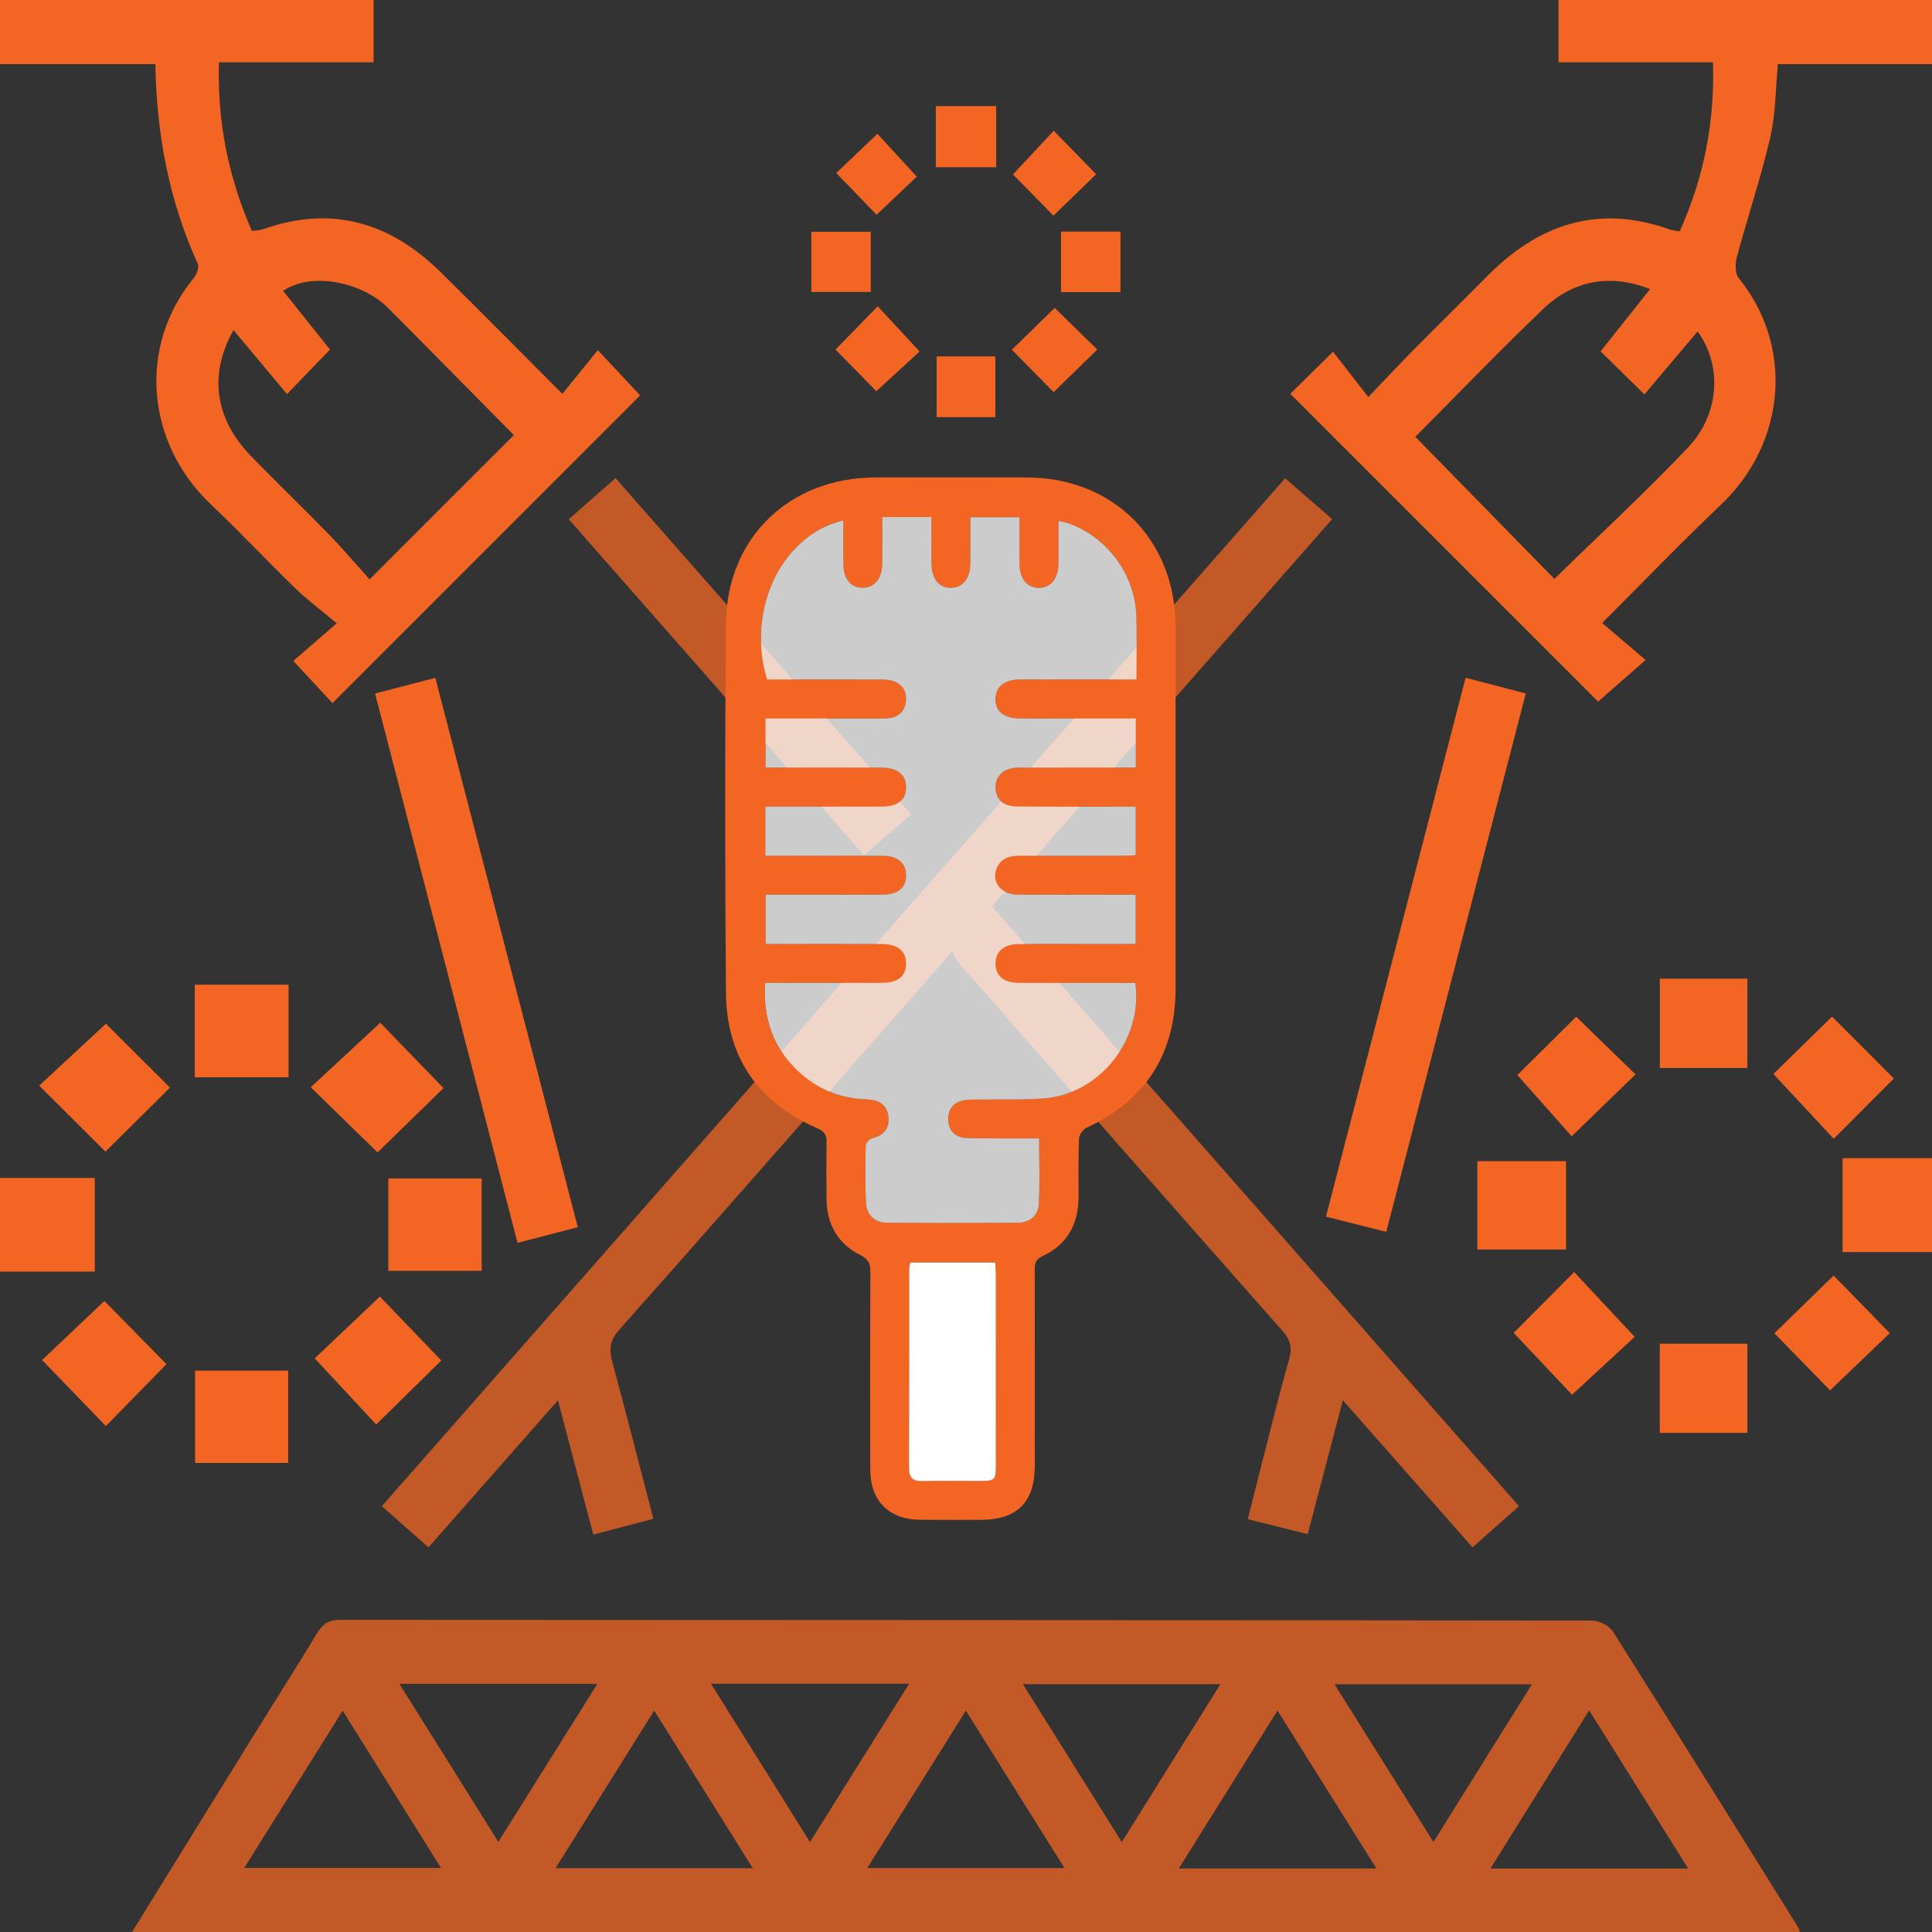 <?xml version="1.0" encoding="UTF-8"?> <!-- Generator: Adobe Illustrator 16.0.0, SVG Export Plug-In . SVG Version: 6.00 Build 0) --> <svg xmlns="http://www.w3.org/2000/svg" xmlns:xlink="http://www.w3.org/1999/xlink" id="Layer_1" x="0px" y="0px" width="200.385px" height="200.385px" viewBox="0 0 200.385 200.385" xml:space="preserve"><rect x="0" y="0" width="200.385" height="200.385" fill="#333333" stroke="none"/> <path opacity="0.75" fill-rule="evenodd" clip-rule="evenodd" fill="#F26522" d="M13.697,200.385 c4.142-6.699,8.277-13.4,12.425-20.095c2.264-3.654,4.57-7.282,6.805-10.955c0.565-0.93,1.2-1.329,2.338-1.328 c43.285,0.03,86.57,0.02,129.855,0.074c0.737,0.001,1.781,0.524,2.166,1.132c6.446,10.18,12.811,20.411,19.188,30.635 c0.101,0.16,0.144,0.357,0.213,0.537C129.023,200.385,71.36,200.385,13.697,200.385z M73.744,174.633 c3.511,5.617,6.819,10.911,10.267,16.425c3.459-5.525,6.816-10.889,10.283-16.425C87.335,174.633,80.72,174.633,73.744,174.633z M148.675,191.05c3.511-5.624,6.825-10.933,10.211-16.357c-6.943,0-13.584,0-20.463,0 C141.866,180.187,145.173,185.463,148.675,191.05z M126.577,174.681c-6.942,0-13.577,0-20.479,0 c3.473,5.546,6.807,10.871,10.254,16.376C119.82,185.503,123.144,180.18,126.577,174.681z M41.431,174.651 c3.449,5.509,6.766,10.809,10.259,16.389c3.509-5.604,6.827-10.905,10.26-16.389C55.006,174.651,48.363,174.651,41.431,174.651z M100.179,177.426c-3.486,5.566-6.803,10.862-10.223,16.323c6.948,0,13.544,0,20.45,0 C106.951,188.234,103.653,182.971,100.179,177.426z M78.073,193.762c-3.456-5.525-6.766-10.817-10.221-16.341 c-3.472,5.547-6.765,10.808-10.228,16.341C64.586,193.762,71.161,193.762,78.073,193.762z M25.335,193.735c6.918,0,13.504,0,20.4,0 c-3.456-5.527-6.748-10.792-10.195-16.305C32.081,182.958,28.787,188.22,25.335,193.735z M175.093,193.801 c-3.491-5.577-6.804-10.869-10.267-16.401c-3.505,5.614-6.796,10.886-10.239,16.401 C161.532,193.801,168.096,193.801,175.093,193.801z M142.763,193.798c-3.535-5.64-6.834-10.908-10.262-16.376 c-3.46,5.538-6.777,10.845-10.234,16.376C129.234,193.798,135.786,193.798,142.763,193.798z"></path> <path fill-rule="evenodd" clip-rule="evenodd" fill="#F26522" d="M200.385,6.653c-5.266,0-10.53,0-15.983,0 c-0.242,2.5-0.224,5.125-0.799,7.614c-0.962,4.163-2.338,8.228-3.449,12.358c-0.187,0.691-0.209,1.743,0.186,2.227 c5.714,7.007,4.945,17.036-1.832,23.482c-4.15,3.946-8.124,8.078-12.334,12.283c1.514,1.29,2.938,2.501,4.507,3.838 c-1.978,1.731-3.53,3.09-4.929,4.314c-10.473-10.473-21.184-21.183-31.923-31.922c1.276-1.259,2.702-2.665,4.431-4.369 c1.121,1.44,2.273,2.92,3.66,4.701c1.874-1.957,3.275-3.457,4.719-4.917c2.52-2.549,5.079-5.06,7.598-7.611 c5.371-5.442,11.586-7.508,19.016-4.826c0.236,0.085,0.502,0.093,0.959,0.174c2.485-5.519,3.652-11.262,3.454-17.541 c-5.41,0-10.658,0-16.025,0c0-2.303,0-4.381,0-6.46c12.915,0,25.831,0,38.746,0C200.385,2.218,200.385,4.436,200.385,6.653z M166.008,36.446c1.712-2.153,3.398-4.274,5.134-6.457c-4.031-1.606-7.912-0.979-11.08,2.051 c-4.469,4.275-8.758,8.738-13.267,13.265c4.865,4.971,9.711,9.921,14.427,14.739c4.87-4.762,9.516-9.049,13.854-13.627 c3.316-3.5,3.552-8.525,0.998-12.039c-1.866,2.209-3.724,4.407-5.516,6.528C168.943,39.325,167.51,37.919,166.008,36.446z"></path> <path fill-rule="evenodd" clip-rule="evenodd" fill="#F26522" d="M38.746,0c0,2.079,0,4.157,0,6.459c-5.367,0-10.615,0-16.035,0 c-0.187,6.229,0.988,11.937,3.413,17.496c0.451-0.068,0.846-0.065,1.194-0.189c7.114-2.519,13.177-0.676,18.405,4.479 c4.129,4.071,8.202,8.197,12.606,12.604c1.234-1.522,2.415-2.978,3.679-4.534c1.736,1.858,3.132,3.351,4.388,4.695 c-10.543,10.544-21.22,21.222-31.915,31.917c-1.17-1.263-2.563-2.764-4.058-4.377c1.128-0.977,2.538-2.199,4.501-3.899 c-1.742-1.461-3.1-2.469-4.302-3.636c-2.946-2.859-5.758-5.86-8.737-8.683c-6.789-6.431-7.586-16.429-1.814-23.459 c0.315-0.384,0.611-1.144,0.442-1.512c-2.993-6.554-4.279-13.474-4.398-20.708c-5.488,0-10.802,0-16.115,0C0,4.436,0,2.218,0,0 C12.915,0,25.831,0,38.746,0z M24.214,34.238c-2.592,4.639-1.924,9.209,1.826,13.075c2.676,2.759,5.453,5.419,8.131,8.175 c1.486,1.528,2.863,3.162,4.159,4.605c5.262-5.261,10.131-10.131,14.964-14.964c-4.292-4.341-8.674-8.799-13.086-13.226 c-2.527-2.537-7.779-3.807-10.846-1.74c1.701,2.13,3.395,4.249,4.866,6.092c-1.505,1.56-2.933,3.04-4.458,4.621 C27.986,38.744,26.163,36.566,24.214,34.238z"></path> <path fill-rule="evenodd" clip-rule="evenodd" fill="#F26522" d="M200.385,129.865c-3.021,0-6.044,0-9.277,0 c0-3.206,0-6.183,0-9.741c3.128,0,6.202,0,9.277,0C200.385,123.371,200.385,126.618,200.385,129.865z"></path> <path opacity="0.75" fill-rule="evenodd" clip-rule="evenodd" fill="#F26522" d="M139.28,145.232 c-1.268,4.828-2.419,9.213-3.646,13.89c-2.047-0.511-4.021-1.003-6.217-1.552c0.746-2.954,1.449-5.772,2.172-8.586 c0.682-2.648,1.342-5.302,2.098-7.929c0.334-1.167,0.205-2.028-0.647-2.992c-11.229-12.701-22.414-25.441-33.601-38.18 c-0.254-0.289-0.398-0.672-0.685-1.168c-3.743,4.258-7.175,8.165-10.609,12.069c-7.966,9.059-15.909,18.137-23.929,27.149 c-0.963,1.082-1.064,2.015-0.711,3.317c1.448,5.333,2.807,10.691,4.262,16.28c-2.068,0.543-4.048,1.062-6.231,1.634 c-1.213-4.605-2.399-9.111-3.666-13.923c-4.583,5.204-8.962,10.177-13.427,15.248c-1.617-1.427-3.159-2.787-4.84-4.27 c31.271-35.584,62.421-71.032,93.689-106.614c1.625,1.41,3.183,2.762,4.879,4.233c-11.75,13.376-23.442,26.686-35.282,40.164 c18.206,20.724,36.381,41.411,54.657,62.214c-1.628,1.445-3.127,2.774-4.821,4.277C148.323,155.499,143.954,150.539,139.28,145.232z "></path> <path fill-rule="evenodd" clip-rule="evenodd" fill="#F26522" d="M59.927,127.281c-2.137,0.557-4.072,1.063-6.248,1.63 c-4.931-19.011-9.834-37.917-14.777-56.979c2.176-0.567,4.1-1.068,6.251-1.628C50.081,89.312,54.97,108.165,59.927,127.281z"></path> <path fill-rule="evenodd" clip-rule="evenodd" fill="#F26522" d="M152.009,70.297c2.186,0.569,4.113,1.071,6.245,1.626 c-4.829,18.632-9.618,37.108-14.473,55.841c-2.043-0.513-3.964-0.996-6.254-1.572C142.349,107.58,147.146,89.065,152.009,70.297z"></path> <path opacity="0.75" fill-rule="evenodd" clip-rule="evenodd" fill="#F26522" d="M94.493,84.465 c-1.713,1.493-3.22,2.807-4.871,4.246C79.377,77.052,69.237,65.514,58.989,53.852c1.639-1.438,3.184-2.794,4.856-4.262 C74.08,61.237,84.219,72.774,94.493,84.465z"></path> <path fill-rule="evenodd" clip-rule="evenodd" fill="#F26522" d="M162.425,120.436c0,3.111,0,6.03,0,9.164c-3.031,0-6.014,0-9.201,0 c0-3.01,0-5.995,0-9.164C156.274,120.436,159.177,120.436,162.425,120.436z"></path> <path fill-rule="evenodd" clip-rule="evenodd" fill="#F26522" d="M181.237,110.77c-3.053,0-5.964,0-9.079,0c0-3.107,0-6.094,0-9.263 c3.04,0,5.942,0,9.079,0C181.237,104.482,181.237,107.466,181.237,110.77z"></path> <path fill-rule="evenodd" clip-rule="evenodd" fill="#F26522" d="M181.239,148.617c-3.063,0-5.976,0-9.087,0 c0-3.099,0-6.083,0-9.251c3.057,0,5.956,0,9.087,0C181.239,142.351,181.239,145.331,181.239,148.617z"></path> <path fill-rule="evenodd" clip-rule="evenodd" fill="#F26522" d="M163.478,105.455c2.045,1.986,4.151,4.03,6.157,5.978 c-2.206,2.139-4.354,4.222-6.62,6.421c-1.688-1.898-3.688-4.153-5.635-6.349C159.14,109.759,161.27,107.646,163.478,105.455z"></path> <path fill-rule="evenodd" clip-rule="evenodd" fill="#F26522" d="M156.998,138.246c2.013-2.026,4.081-4.106,6.273-6.311 c2.096,2.243,4.136,4.429,6.277,6.722c-1.991,1.841-4.2,3.881-6.497,6.004C161.208,142.708,159.192,140.571,156.998,138.246z"></path> <g> <path fill-rule="evenodd" clip-rule="evenodd" fill="#F26522" d="M103.323,11c0,2.069,0,4.138,0,6.344c-2.063,0-4.041,0-6.262,0 c0-2.128,0-4.236,0-6.344C99.148,11,101.235,11,103.323,11z"></path> <path fill-rule="evenodd" clip-rule="evenodd" fill="#F26522" d="M86.731,17.945c1.4-1.332,2.85-2.711,4.276-4.067 c1.259,1.372,2.644,2.881,4.079,4.443c-1.121,1.064-2.611,2.48-4.165,3.955C89.624,20.936,88.201,19.464,86.731,17.945z"></path> <path fill-rule="evenodd" clip-rule="evenodd" fill="#F26522" d="M109.393,31.933c1.509,1.477,2.944,2.883,4.413,4.32 c-1.521,1.487-3.002,2.935-4.523,4.422c-1.396-1.418-2.842-2.888-4.334-4.403C106.407,34.848,107.88,33.409,109.393,31.933z"></path> <path fill-rule="evenodd" clip-rule="evenodd" fill="#F26522" d="M105.063,18.087c1.449-1.55,2.813-3.008,4.231-4.525 c1.494,1.532,2.917,2.992,4.398,4.511c-1.445,1.401-2.914,2.826-4.432,4.296C107.866,20.947,106.435,19.486,105.063,18.087z"></path> <path fill-rule="evenodd" clip-rule="evenodd" fill="#F26522" d="M116.216,24.022c0,2.175,0,4.167,0,6.277c-2.08,0-4.061,0-6.168,0 c0-2.111,0-4.143,0-6.277C112.099,24.022,114.077,24.022,116.216,24.022z"></path> <path fill-rule="evenodd" clip-rule="evenodd" fill="#F26522" d="M103.24,43.268c-2.09,0-4.016,0-6.093,0c0-2.113,0-4.145,0-6.302 c1.982,0,3.962,0,6.093,0C103.24,39.001,103.24,41.039,103.24,43.268z"></path> <path fill-rule="evenodd" clip-rule="evenodd" fill="#F26522" d="M84.149,30.284c0-2.143,0-4.134,0-6.244c2.06,0,4.04,0,6.167,0 c0,2.033,0,4.07,0,6.244C88.336,30.284,86.356,30.284,84.149,30.284z"></path> <path fill-rule="evenodd" clip-rule="evenodd" fill="#F26522" d="M86.658,36.256c1.483-1.52,2.891-2.962,4.378-4.487 c1.452,1.567,2.862,3.089,4.343,4.688c-1.394,1.281-2.919,2.681-4.486,4.12C89.58,39.237,88.137,37.764,86.658,36.256z"></path> </g> <path fill-rule="evenodd" clip-rule="evenodd" fill="#F26522" d="M184.038,138.286c1.994-1.943,4.086-3.984,6.141-5.987 c1.898,1.946,3.936,4.031,5.831,5.973c-1.915,1.834-4.071,3.902-6.194,5.937C188.211,142.563,186.12,140.422,184.038,138.286z"></path> <g> <path fill-rule="evenodd" clip-rule="evenodd" fill="#F26522" d="M0,122.177c3.202,0,6.404,0,9.831,0c0,3.139,0,6.209,0,9.713 c-3.283,0-6.558,0-9.831,0C0,128.652,0,125.415,0,122.177z"></path> <path fill-rule="evenodd" clip-rule="evenodd" fill="#F26522" d="M10.938,119.448c-2.376-2.366-4.578-4.558-6.873-6.843 c2.271-2.111,4.606-4.279,6.921-6.429c2.077,2.072,4.329,4.321,6.644,6.631C15.419,115.002,13.161,117.243,10.938,119.448z"></path> <path fill-rule="evenodd" clip-rule="evenodd" fill="#F26522" d="M32.642,140.89c2.039-1.937,4.359-4.139,6.756-6.414 c2.02,2.101,4.224,4.395,6.375,6.633c-2.124,2.086-4.389,4.312-6.753,6.634C37.054,145.631,34.889,143.305,32.642,140.89z"></path> <path fill-rule="evenodd" clip-rule="evenodd" fill="#F26522" d="M49.959,131.808c-3.296,0-6.394,0-9.683,0 c0-3.184,0-6.255,0-9.585c3.149,0,6.303,0,9.683,0C49.959,125.317,49.959,128.388,49.959,131.808z"></path> <path fill-rule="evenodd" clip-rule="evenodd" fill="#F26522" d="M20.231,142.162c3.258,0,6.344,0,9.66,0c0,3.194,0,6.262,0,9.568 c-3.158,0-6.309,0-9.66,0C20.231,148.679,20.231,145.607,20.231,142.162z"></path> <path fill-rule="evenodd" clip-rule="evenodd" fill="#F26522" d="M29.93,111.733c-3.39,0-6.483,0-9.731,0c0-3.218,0-6.295,0-9.601 c3.229,0,6.384,0,9.731,0C29.93,105.325,29.93,108.406,29.93,111.733z"></path> <path fill-rule="evenodd" clip-rule="evenodd" fill="#F26522" d="M39.161,119.53c-2.342-2.283-4.578-4.466-6.932-6.762 c2.42-2.246,4.775-4.429,7.209-6.688c2.021,2.086,4.257,4.394,6.563,6.777C43.802,115.005,41.507,117.243,39.161,119.53z"></path> <path fill-rule="evenodd" clip-rule="evenodd" fill="#F26522" d="M17.267,141.49c-1.873,1.91-4.041,4.126-6.287,6.42 c-2.268-2.346-4.465-4.622-6.615-6.847c2.135-2.025,4.387-4.161,6.461-6.129C12.692,136.835,14.913,139.094,17.267,141.49z"></path> </g> <path fill-rule="evenodd" clip-rule="evenodd" fill="#F26522" d="M190.017,105.438c2.117,2.123,4.237,4.248,6.412,6.426 c-2.014,2.015-4.08,4.086-6.238,6.246c-2.098-2.252-4.141-4.445-6.259-6.719C185.826,109.538,187.971,107.44,190.017,105.438z"></path> <g> <path fill-rule="evenodd" clip-rule="evenodd" fill="#F26522" d="M121.931,83.796c0,6.216-0.007,12.433,0.003,18.649 c0.011,6.829-3.069,11.664-9.271,14.543c-0.363,0.168-0.74,0.75-0.756,1.152c-0.078,2.01-0.028,4.024-0.039,6.037 c-0.014,2.8-1.186,4.933-3.765,6.123c-0.745,0.344-0.783,0.816-0.783,1.465c0.011,6.753,0.011,13.506,0.007,20.26 c-0.003,3.778-1.823,5.604-5.582,5.61c-2.102,0.002-4.204,0.014-6.306-0.004c-3.23-0.026-5.167-1.95-5.177-5.201 c-0.02-6.843-0.02-13.685,0.012-20.528c0.004-0.857-0.211-1.309-1.037-1.725c-2.314-1.161-3.469-3.148-3.508-5.742 c-0.029-1.967-0.027-3.936,0.002-5.903c0.01-0.739-0.148-1.159-0.939-1.5c-6.162-2.651-9.448-7.386-9.499-14.086 c-0.1-12.746-0.109-25.493-0.002-38.238c0.076-8.92,6.571-15.168,15.491-15.187c5.232-0.01,10.465-0.012,15.698,0 c8.975,0.021,15.363,6.378,15.449,15.355c0.001,0.09,0.001,0.179,0.001,0.268C121.931,71.363,121.931,77.58,121.931,83.796z M117.753,101.937c-0.571,0-1.058,0-1.544,0c-3.534-0.001-7.069,0.012-10.604-0.009c-1.531-0.009-2.342-0.724-2.351-1.972 c-0.01-1.236,0.829-2.016,2.314-2.035c2.504-0.033,5.01-0.01,7.516-0.011c1.553,0,3.105,0,4.707,0c0-1.771,0-3.389,0-5.123 c-0.59,0-1.073,0-1.559,0c-3.578-0.001-7.156,0.019-10.737-0.011c-1.752-0.015-2.76-1.434-2.063-2.85 c0.481-0.977,1.378-1.173,2.376-1.17c3.535,0.011,7.069,0.006,10.604,0.001c0.471-0.001,0.942-0.039,1.383-0.059 c0-1.748,0-3.334,0-5.039c-0.581,0-1.066,0-1.551,0c-3.625-0.002-7.248,0.017-10.872-0.02c-1.324-0.013-2.089-0.773-2.118-1.93 c-0.03-1.143,0.74-1.949,2.005-2.079c0.312-0.032,0.628-0.015,0.94-0.015c3.4-0.001,6.8-0.001,10.2-0.001c0.472,0,0.942,0,1.405,0 c0-1.797,0-3.384,0-5.1c-0.571,0-1.055,0-1.538,0c-3.49,0-6.98,0.007-10.47-0.004c-1.691-0.005-2.58-0.738-2.548-2.054 c0.032-1.243,0.931-1.973,2.523-1.979c3.534-0.015,7.069-0.005,10.603-0.005c0.475,0,0.948,0,1.497,0 c0-2.325,0.061-4.467-0.012-6.605c-0.147-4.289-2.981-8.122-7.019-9.592c-0.307-0.112-0.642-0.153-1.066-0.25 c0,1.579,0.012,3.008-0.002,4.437c-0.016,1.552-0.788,2.497-2.014,2.502c-1.232,0.004-2-0.931-2.011-2.49 c-0.013-1.597-0.003-3.195-0.003-4.833c-1.771,0-3.395,0-5.105,0c0,1.654,0.009,3.215-0.004,4.775 c-0.012,1.57-0.75,2.508-1.974,2.545c-1.275,0.038-2.042-0.917-2.052-2.578c-0.007-1.589-0.002-3.179-0.002-4.755 c-1.808,0-3.398,0-5.105,0c0,1.682,0.015,3.284-0.005,4.885c-0.02,1.523-0.847,2.477-2.075,2.446 c-1.193-0.03-1.932-0.926-1.947-2.406c-0.016-1.471-0.004-2.943-0.004-4.605c-0.674,0.229-1.227,0.365-1.735,0.597 c-5.415,2.466-8.155,9.484-6.175,15.928c3.818,0,7.662-0.004,11.507,0.005c0.488,0.001,0.999-0.005,1.458,0.131 c1.033,0.304,1.544,1.05,1.427,2.131c-0.11,1.016-0.726,1.617-1.737,1.735c-0.575,0.066-1.162,0.037-1.743,0.037 c-3.661,0.003-7.322,0.002-11.079,0.002c0,1.739,0,3.364,0,5.1c0.572,0,1.059,0,1.545,0c3.49,0,6.979-0.01,10.469,0.005 c1.69,0.007,2.582,0.749,2.564,2.067c-0.018,1.279-0.854,1.96-2.498,1.967c-3.489,0.015-6.979,0.005-10.469,0.005 c-0.52,0-1.039,0-1.631,0c0,1.773,0,3.363,0,5.101c0.512,0,0.949,0,1.385,0c3.623,0,7.248-0.017,10.872,0.01 c1.497,0.012,2.333,0.778,2.341,2.012c0.009,1.254-0.808,1.979-2.32,1.998c-1.834,0.023-3.669,0.006-5.502,0.006 c-2.226,0-4.451,0-6.745,0c0,1.771,0,3.389,0,5.123c0.593,0,1.079,0,1.565,0c3.489,0,6.979-0.012,10.469,0.005 c1.695,0.008,2.57,0.755,2.532,2.088c-0.035,1.276-0.858,1.923-2.532,1.929c-3.534,0.013-7.069,0.004-10.604,0.005 c-0.473,0-0.945,0-1.474,0c-0.24,3.761,0.864,6.799,3.489,9.232c1.979,1.833,4.343,2.769,7.049,2.858 c1.188,0.039,2.131,0.513,2.248,1.835c0.105,1.201-0.513,1.907-1.699,2.201c-0.275,0.068-0.652,0.492-0.658,0.76 c-0.047,1.967-0.072,3.938,0.023,5.903c0.064,1.291,0.911,2.085,2.182,2.096c4.519,0.037,9.037,0.029,13.557,0.006 c1.249-0.007,2.121-0.737,2.188-1.938c0.124-2.213,0.035-4.44,0.035-6.819c-0.624,0-1.147,0.002-1.673,0 c-1.968-0.008-3.938,0.022-5.903-0.044c-1.16-0.039-1.825-0.8-1.856-1.91c-0.031-1.114,0.609-1.846,1.753-2.017 c0.438-0.065,0.892-0.047,1.338-0.054c2.281-0.034,4.571,0.057,6.841-0.118C114.065,113.484,118.579,107.809,117.753,101.937z M94.401,130.946c-0.042,0.277-0.103,0.49-0.104,0.703c-0.005,6.884,0.005,13.768-0.017,20.651 c-0.003,0.998,0.425,1.338,1.381,1.319c1.966-0.04,3.933-0.008,5.899-0.013c1.669-0.004,1.731-0.065,1.731-1.748 c0.005-6.526,0.004-13.052-0.002-19.579c0-0.431-0.042-0.863-0.068-1.334C100.224,130.946,97.341,130.946,94.401,130.946z"></path> <path opacity="0.75" fill-rule="evenodd" clip-rule="evenodd" fill="#FFFFFF" d="M117.753,101.937 c0.826,5.872-3.688,11.547-9.477,11.991c-2.27,0.174-4.56,0.083-6.841,0.118c-0.446,0.006-0.899-0.011-1.338,0.054 c-1.144,0.171-1.784,0.903-1.753,2.017c0.031,1.11,0.696,1.871,1.856,1.91c1.966,0.066,3.936,0.036,5.903,0.044 c0.525,0.002,1.049,0,1.673,0c0,2.378,0.089,4.605-0.035,6.819c-0.067,1.201-0.939,1.931-2.188,1.938 c-4.52,0.023-9.038,0.03-13.557-0.006c-1.271-0.01-2.117-0.805-2.182-2.096c-0.096-1.964-0.07-3.936-0.023-5.903 c0.006-0.268,0.383-0.691,0.658-0.76c1.187-0.294,1.805-1,1.699-2.201c-0.117-1.322-1.06-1.796-2.248-1.835 c-2.706-0.089-5.07-1.025-7.049-2.858c-2.625-2.433-3.729-5.471-3.489-9.232c0.528,0,1.001,0,1.474,0 c3.534,0,7.069,0.008,10.604-0.005c1.674-0.006,2.497-0.653,2.532-1.929c0.038-1.333-0.837-2.08-2.532-2.088 c-3.49-0.017-6.979-0.005-10.469-0.005c-0.486,0-0.973,0-1.565,0c0-1.734,0-3.353,0-5.123c2.294,0,4.52,0,6.745,0 c1.833,0,3.668,0.017,5.502-0.006c1.513-0.018,2.329-0.743,2.32-1.998c-0.008-1.234-0.844-2-2.341-2.012 c-3.624-0.027-7.249-0.01-10.872-0.01c-0.436,0-0.873,0-1.385,0c0-1.738,0-3.327,0-5.101c0.592,0,1.111,0,1.631,0 c3.49,0,6.979,0.009,10.469-0.005c1.645-0.007,2.48-0.688,2.498-1.967c0.018-1.319-0.874-2.06-2.564-2.067 c-3.489-0.015-6.979-0.005-10.469-0.005c-0.486,0-0.973,0-1.545,0c0-1.736,0-3.361,0-5.1c3.757,0,7.418,0.001,11.079-0.002 c0.581,0,1.168,0.029,1.743-0.037c1.012-0.119,1.627-0.719,1.737-1.735c0.117-1.082-0.394-1.827-1.427-2.131 c-0.459-0.136-0.97-0.13-1.458-0.131c-3.845-0.009-7.688-0.005-11.507-0.005c-1.98-6.444,0.76-13.461,6.175-15.928 c0.509-0.231,1.062-0.368,1.735-0.597c0,1.663-0.012,3.134,0.004,4.605c0.016,1.48,0.754,2.376,1.947,2.406 c1.229,0.031,2.056-0.923,2.075-2.446c0.02-1.601,0.005-3.203,0.005-4.885c1.707,0,3.298,0,5.105,0 c0,1.576-0.005,3.166,0.002,4.755c0.01,1.661,0.776,2.616,2.052,2.578c1.224-0.038,1.962-0.976,1.974-2.545 c0.013-1.56,0.004-3.121,0.004-4.775c1.711,0,3.334,0,5.105,0c0,1.637-0.01,3.235,0.003,4.833c0.011,1.559,0.778,2.495,2.011,2.49 c1.226-0.005,1.998-0.951,2.014-2.502c0.014-1.429,0.002-2.858,0.002-4.437c0.425,0.097,0.76,0.138,1.066,0.25 c4.037,1.471,6.871,5.304,7.019,9.592c0.072,2.138,0.012,4.28,0.012,6.605c-0.549,0-1.022,0-1.497,0 c-3.533,0-7.068-0.01-10.603,0.005c-1.593,0.006-2.491,0.736-2.523,1.979c-0.032,1.315,0.856,2.049,2.548,2.054 c3.489,0.011,6.979,0.003,10.47,0.004c0.483,0,0.967,0,1.538,0c0,1.716,0,3.303,0,5.1c-0.463,0-0.934,0-1.405,0 c-3.4,0-6.8,0-10.2,0.001c-0.313,0-0.629-0.017-0.94,0.015c-1.265,0.13-2.035,0.936-2.005,2.079 c0.029,1.157,0.794,1.917,2.118,1.93c3.624,0.037,7.247,0.018,10.872,0.02c0.484,0,0.97,0,1.551,0c0,1.705,0,3.291,0,5.039 c-0.44,0.02-0.912,0.058-1.383,0.059c-3.534,0.005-7.068,0.01-10.604-0.001c-0.998-0.003-1.895,0.193-2.376,1.17 c-0.697,1.417,0.311,2.835,2.063,2.85c3.581,0.03,7.159,0.01,10.737,0.011c0.485,0,0.969,0,1.559,0c0,1.734,0,3.352,0,5.123 c-1.602,0-3.154,0-4.707,0c-2.506,0-5.012-0.022-7.516,0.011c-1.485,0.02-2.324,0.799-2.314,2.035 c0.009,1.248,0.819,1.963,2.351,1.972c3.534,0.021,7.069,0.008,10.604,0.009C116.695,101.937,117.182,101.937,117.753,101.937z"></path> <path fill-rule="evenodd" clip-rule="evenodd" fill="#FFFFFF" d="M94.401,130.946c2.939,0,5.822,0,8.821,0 c0.026,0.471,0.068,0.903,0.068,1.334c0.006,6.526,0.007,13.052,0.002,19.579c0,1.683-0.063,1.744-1.731,1.748 c-1.967,0.005-3.934-0.026-5.899,0.013c-0.956,0.019-1.384-0.322-1.381-1.319c0.021-6.884,0.012-13.768,0.017-20.651 C94.299,131.436,94.359,131.223,94.401,130.946z"></path> </g> </svg> 